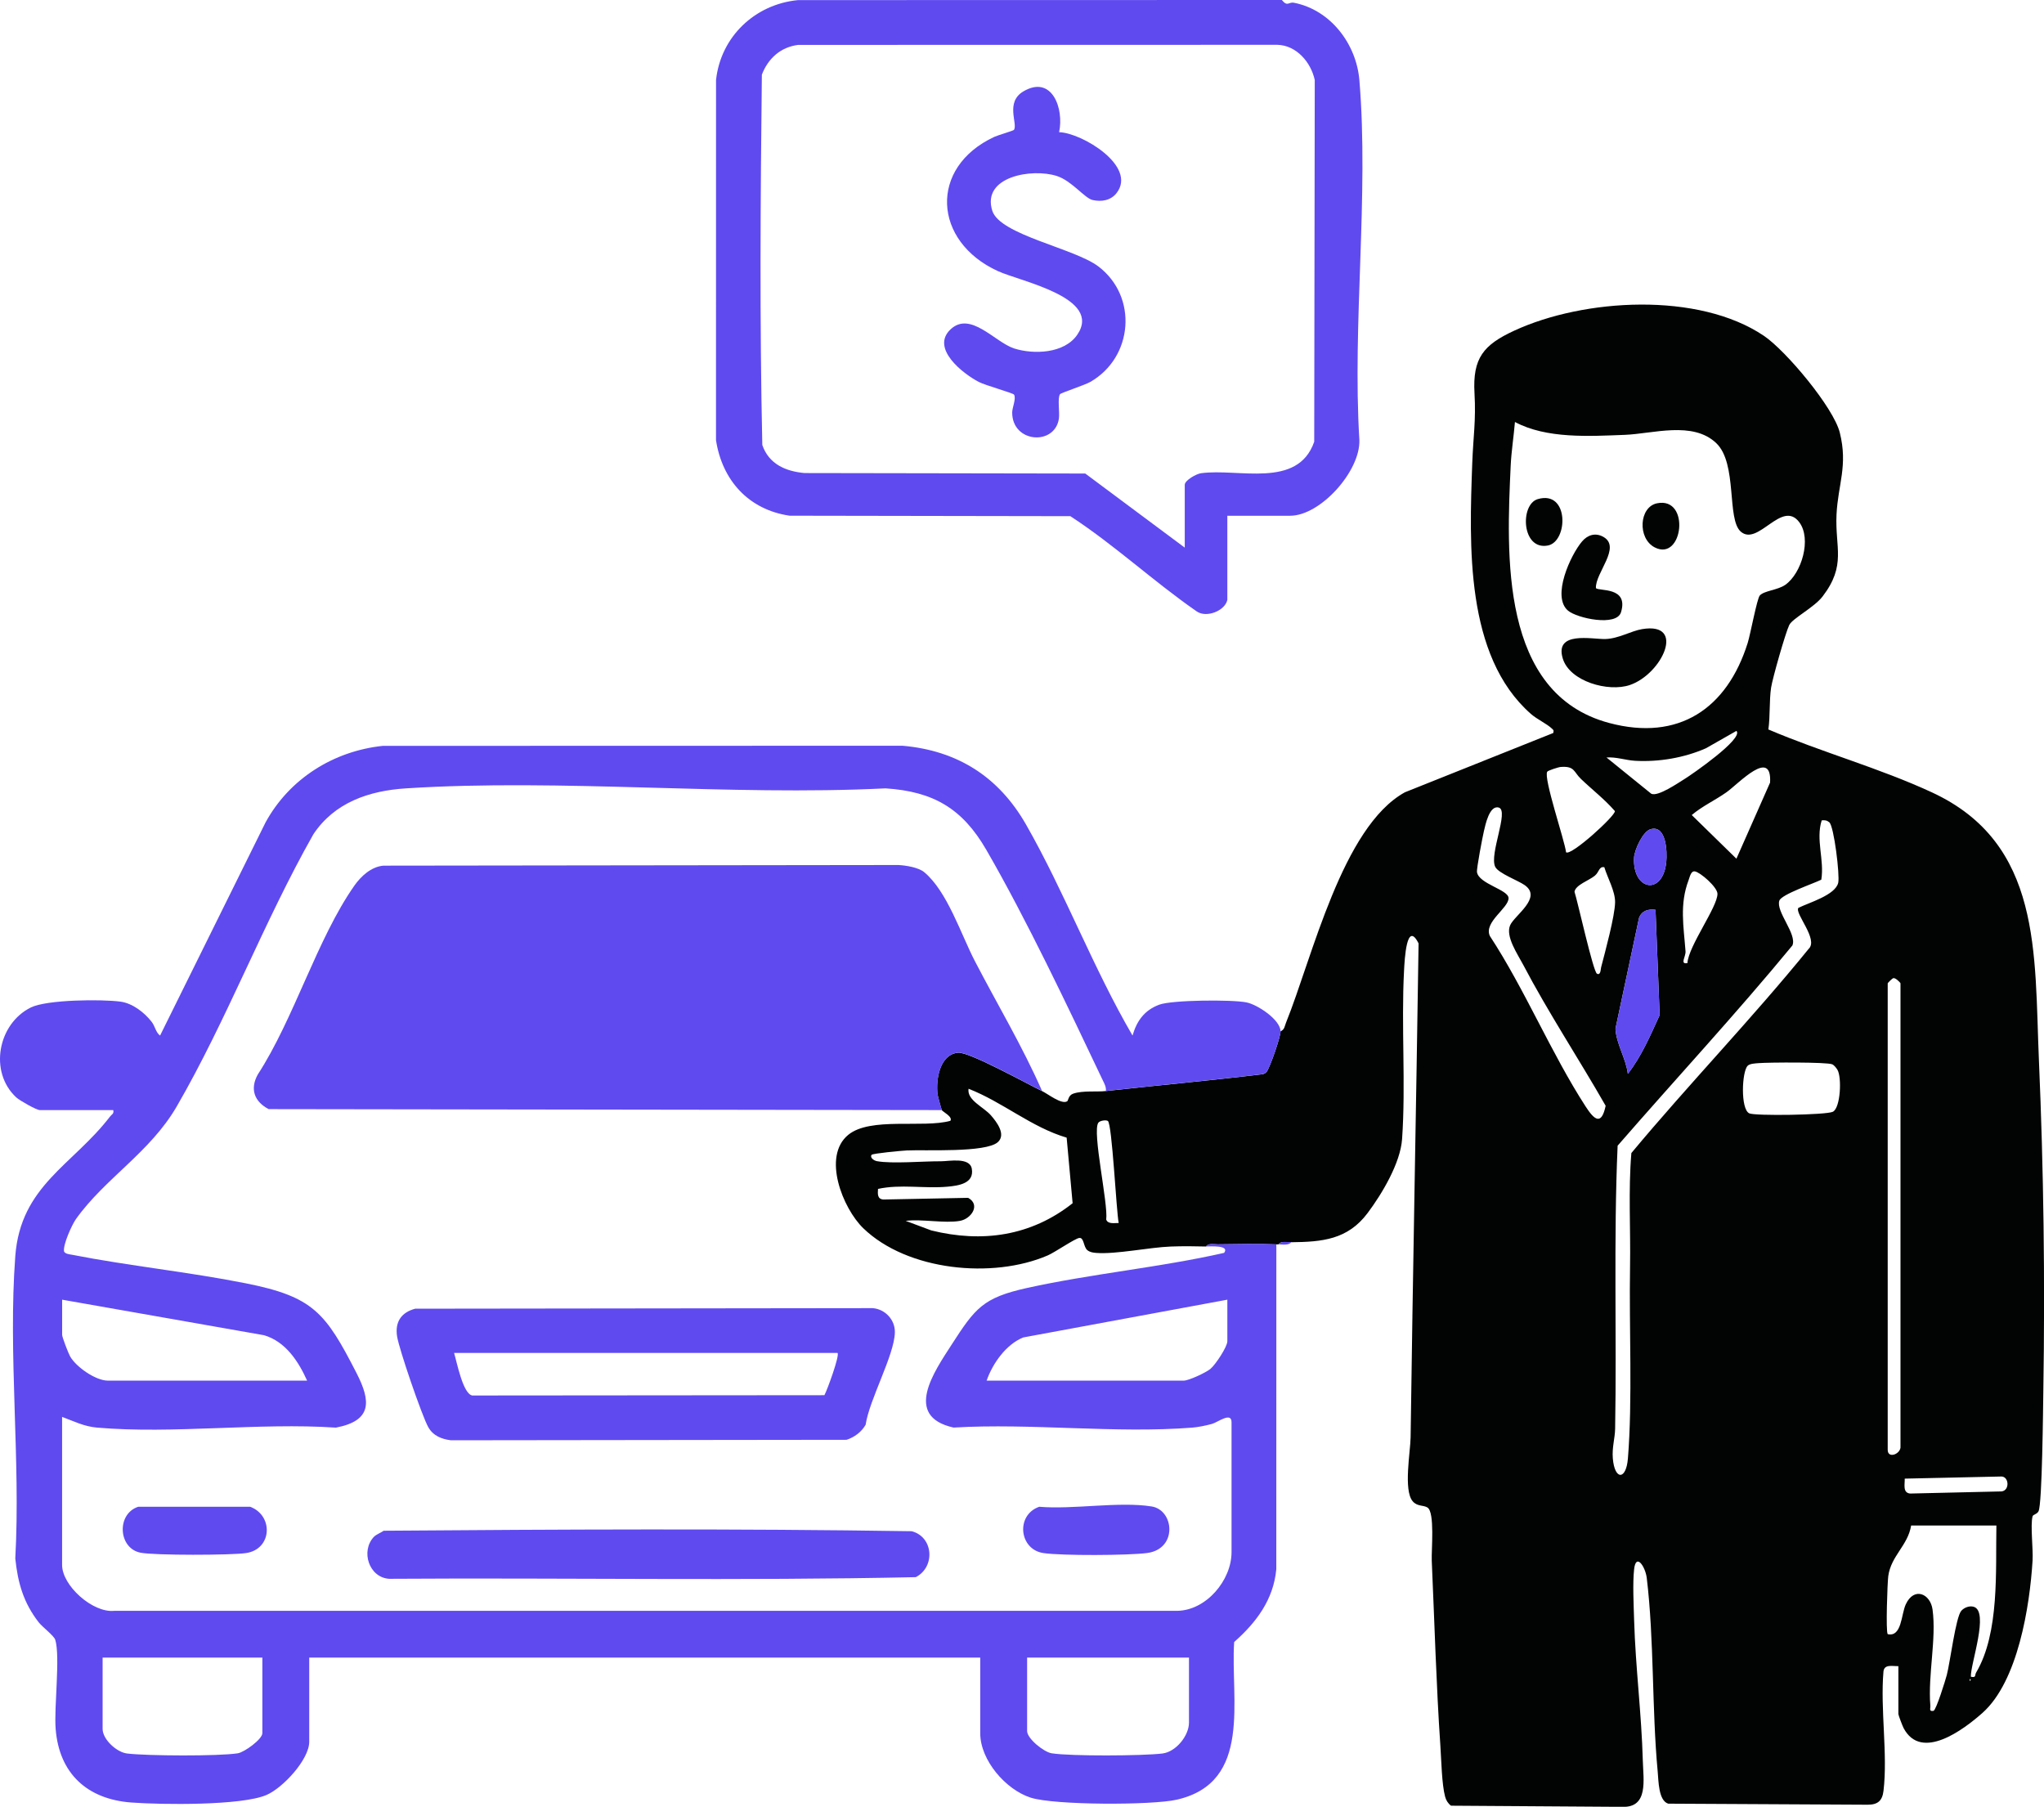 <svg viewBox="0 0 959.54 848.13" xmlns="http://www.w3.org/2000/svg" id="Layer_2">
  <defs>
    <style>
      .cls-1 {
        fill: #020303;
      }

      .cls-2 {
        fill: #5f4af0;
      }
    </style>
  </defs>
  <g id="Layer_1-2">
    <g>
      <path d="M601.17,484.09c1.89-.78,1.89-2.43,2.52-3.97,12.37-30.6,26.38-91.92,55.81-108.2l69.67-27.84c.28-1.4.19-1.27-.64-2.07-2.37-2.27-6.99-4.35-9.88-6.9-30.99-27.28-28.88-79.44-27.52-117.56.45-12.55,1.8-20.04,1.06-32.98-.94-16.51,4.26-22.7,18.63-29.34,32.7-15.13,86.49-18.35,117.27,2.44,10.26,6.93,32.63,33.56,35.59,45.41,3.88,15.55-.86,24.34-1.54,38.47-.75,15.54,4.73,23.72-6.55,38.45-3.94,5.14-14.11,10.29-15.63,13.37-1.76,3.58-7.91,25.19-8.54,29.46-.89,6.01-.39,13.36-1.27,19.59,25.11,10.71,51.9,18.03,76.71,29.5,51.9,23.99,48.12,75.64,50.29,125.71,2.23,51.4,2.9,103.35,2.08,155-.13,8.04-.52,53.34-2.26,56.78-.73,1.44-2.56,1.48-2.8,2.39-1.09,4.19.34,15.35,0,20.79-1.31,21.42-6.87,56.69-23.52,71.48-8.77,7.79-28.73,22.87-37.03,7.1-.49-.94-2.44-6.02-2.44-6.56v-22.5c-2.69.1-6.6-1.07-7,2.5-1.54,17.68,2.06,38.77.02,56.02-.55,4.65-2.67,6.55-7.47,6.53l-93.61-.49c-4.58-1.49-4.51-10.59-4.93-15.07-2.77-29.6-1.61-61.7-5.13-90.87-.64-5.29-5.04-11.92-5.93-4.16-.75,6.54-.2,17.17,0,24.09.64,21.83,3.5,44.04,4.08,65.92.23,8.82,2.72,21.92-9.5,21.58l-80.54-.54c-1.42-1.06-2.31-2.53-2.77-4.23-1.57-5.77-1.77-17.25-2.22-23.78-1.96-28.88-2.76-58.02-4.05-86.95-.22-4.96,1.52-22.73-2-25-1.89-1.23-4.86-.4-7-3-4.35-5.29-1.02-23.17-.93-29.99,1.04-77.34,2.6-154.42,3.74-231.82-5.65-11.21-6.56,7.76-6.82,12.74-1.37,25.76.86,53.59-.92,79.08-.78,11.24-9.37,25.68-16.21,34.79-9.39,12.5-21.35,13.5-35.83,13.67-1.89.02-4.91-.68-6,1-.33-.03-.67.01-1,0-8.79-.37-18.32-.11-27.51-.02-1.69.02-4.45-.64-5.49,1.02-5.43-.15-11.05-.19-16.49.01-10.21.38-25.76,3.71-35.02,3-1.48-.11-3.02-.33-4.21-1.3-1.86-1.54-1.52-6.05-3.79-5.72-2.12.3-11.29,6.67-14.82,8.2-25.77,11.12-65.86,7.26-86.58-12.78-9.61-9.3-19.4-33.69-7.04-43.83,10.39-8.52,35.12-3.03,47.93-6.58,1.3-1.85-3.57-4.27-4-4.99-.2-.33-1.93-6.65-2.03-7.47-.81-6.97,1.03-18.67,9.62-19.52,5.2-.51,32.42,14.64,39.41,17.99,2.74,1.31,9.15,6.45,11.83,4.83.6-.36.5-2.81,2.89-3.61,4.53-1.52,10.72-.71,15.28-1.21,24.51-2.7,49.12-4.93,73.61-7.89.74-.2,1.36-.54,1.86-1.14,1.5-1.81,6.59-16.45,6.53-18.97ZM711.18,198.09c-.55,6.58-1.7,13.99-2,20.51-1.91,41.49-5.2,107.03,46.21,120.77,32.7,8.74,55.36-6.76,65.04-37.52,1.3-4.15,4.38-20.85,5.69-22.31,2.02-2.28,8.4-2.5,11.98-5.02,7.7-5.41,12.44-21.59,6.54-29.41-8.14-10.78-19.34,11.53-27.45,4.44-6.69-5.86-1.45-31.91-11.48-41.51-11.04-10.56-29.77-4.42-43-3.91-16.65.63-36.7,1.89-51.53-6.04ZM815.16,343.09l-14.33,8.16c-10.21,4.49-22.09,6.5-33.22,5.88-4.54-.26-8.9-1.9-13.45-1.55l21.02,17.02c3.14,1.48,12.5-5.01,15.89-7.1,2.62-1.61,27.67-18.79,24.08-22.41ZM735.18,400.09c2.42,1.79,23.29-17.24,22.92-19.36-4.83-5.56-10.66-10.03-15.96-15.11-3.45-3.31-2.84-6.09-9.46-5.6-1.13.08-6,1.68-6.34,2.23-1.85,2.99,8.17,32.17,8.84,37.84ZM815.15,403.08l15.8-35.73c.91-16.51-14.77.51-20.47,4.55-5.32,3.76-11.31,6.46-16.3,10.69l20.97,20.5ZM715.78,415.51c-3.2-2.26-12.4-5.55-13.88-8.65-2.83-5.93,6.58-26.29,1.73-27.76-4.44-1.34-6.35,8.24-7,10.96s-3.52,17.67-3.27,19.33c.83,5.51,14.71,8.22,14.82,12.16.14,4.71-11.74,11.27-8.79,17.79,16.51,25.2,28.74,54.98,44.97,80.06,3.99,6.17,7.4,9.23,9.4-.33-12.59-22.04-27-43.87-38.77-66.31-2.56-4.87-8.34-13.2-6.07-18.42,2.05-4.7,15.22-12.92,6.86-18.83ZM844.23,426.17c4.96-2.46,17.4-6,18.71-11.79.8-3.51-1.98-26.53-4.18-28.38-1.11-.93-2.19-1.09-3.58-.9-2.87,9.11,1.33,18.51-.18,27.83-3.4,1.75-18.7,6.89-19.7,9.84-1.74,5.13,8.41,15.71,6.13,21.04-26.45,32.12-54.77,62.6-82.05,94-1.93,44.23-.39,88.52-1.17,132.83-.08,4.55-1.52,8.8-1.08,14,.86,10.23,6.25,10.24,7.08,0,2.23-27.51.51-61.63,1-90,.31-17.77-.86-35.72.62-53.38,26.96-32.35,56.53-62.98,83.19-95.8,4.84-4.45-6.64-16.68-4.79-19.28ZM774.89,389.23c-3.68,1.02-7.6,9.73-7.79,13.33-.83,15.51,13.51,18.05,15.12,2.08.47-4.62.08-17.47-7.33-15.41ZM753.15,407.09c-2.56-.5-2.34,2.22-4.48,3.99-2.7,2.24-9.1,4.33-9.53,7.55,1.5,4.59,8.77,37.53,10.54,38.44s1.69-1.98,1.95-3c1.85-7.15,6.47-24.03,6.56-30.54.07-5.23-3.59-11.5-5.05-16.44ZM792.15,452.08c.51-8.04,14.14-26.31,14.1-32.52-.02-3.1-7.97-10.05-10.59-10.51-1.88-.33-2.39,2.59-2.95,4.06-4.34,11.45-2.31,21.82-1.45,33.48.18,2.4-2.81,6.25.9,5.49ZM777.17,427.08c-3.42-.44-6.39.35-7.73,3.77l-11.07,52.02c.38,7.21,4.93,13.93,5.81,21.21,6.41-8.22,10.62-18.11,14.93-27.56l-1.94-49.44ZM892.17,679.59v-218c0-.26-2.34-2.73-3.36-2.42-.53.09-2.64,2.24-2.64,2.42v219c0,4.04,5.45,2.29,6-1ZM820.4,500.32c-2.7,2.78-3.39,20.21.75,22.29,2.6,1.3,36.31.8,39.29-.74,3.63-1.87,4.21-16.26,2.13-19.69-.53-.87-1.53-2.16-2.43-2.57-2.46-1.1-30.03-.94-34.53-.56-1.51.13-4.18.19-5.23,1.27ZM450.67,573.09c-7.25,1.28-17.84-.95-25.5,0l12.01,4.49c23.9,5.92,46.87,2.67,66.35-12.77l-2.8-30.78c-16.59-4.91-29.99-16.7-46.05-22.95-.84,5.38,7.07,8.53,10.51,12.49,2.61,3,7.24,8.94,3.24,12.56-5.58,5.06-34.32,3.5-42.8,3.91-2.36.11-15.96,1.39-16.45,2.05-.95,1.26,1.01,2.71,2.5,2.98,7.12,1.3,21.87-.01,30.03.05,3.6.03,13.49-2.08,14.49,3.48,1.25,6.96-6.25,7.98-11.54,8.46-10.74.97-21.85-1.29-32.48,1.03-.17,2.39-.34,4.76,2.5,4.98l39.8-.79c6,3.29,1.44,9.87-3.8,10.8ZM520.07,526.19c-.85-.56-3.73-.2-4.47.84-2.98,4.23,4.7,37.99,3.7,45.42.73,2.28,3.91,1.62,5.86,1.64-1.14-5.71-3.09-46.57-5.09-47.9ZM894.16,694.08c.1,2.69-1.05,6.61,2.5,7.01l43-1c3.82-.49,3.48-6.8,0-7l-45.51,1ZM937.17,716.09h-40c-1.54,9.44-9.43,14.19-10.74,23.76-.4,2.92-1.24,26.3-.25,27.25,6.63,1.47,6.27-9.25,8.48-14.02,3.88-8.36,11.55-4.98,12.56,2.47,1.88,13.87-2.21,30.54-1.04,45.06.12,1.49-.78,2.87,1.49,2.49,1.28-.4,5.61-14.45,6.23-16.79,1.56-5.91,4.21-27.23,6.82-30.18,1.33-1.5,3.77-2.46,5.76-1.9,7.52,2.11-1.51,26.91-1.28,32.86,2.66.55,1.72-.68,2.48-1.97,11.05-18.64,9.1-48.02,9.51-69.02ZM924.67,788.09v1c.65-.33.65-.67,0-1Z" class="cls-1"></path>
      <path d="M599.17,584.09l-.02,152.48c-1.32,14.38-9.41,25.03-19.78,34.22-1.81,26.89,8.77,65.91-26.98,74.02-11.7,2.65-57.37,2.61-68.5-.95-11.77-3.76-23.73-17.57-23.73-30.27v-35.5H145.17v39.5c0,8.36-12.36,21.67-20.02,24.98-11.78,5.1-49.55,4.6-63.52,3.56-20.65-1.55-33.84-13.55-35.5-34.5-.82-10.37,2.21-33.83-.17-41.83-.58-1.97-6.06-6.03-7.77-8.23-7.13-9.15-9.83-18.5-11.01-29.99,2.54-46.24-3.44-96.17,0-141.97,2.49-33.08,27.08-42.76,44.49-65.51.77-1.01,1.93-1.26,1.49-3.01H18.67c-1.56,0-9.47-4.5-11.05-5.95-12.9-11.96-8.63-34.58,6.87-42.22,7.52-3.71,33.3-3.93,42.09-2.73,5.69.78,11.14,5.05,14.58,9.42,1.68,2.13,2.01,5.17,3.99,6.49l49.49-100.01c11.16-20.48,31.86-33.52,55.03-35.97l244.03-.06c25.96,2.28,45.22,14.7,57.98,37.02,18.08,31.62,31.52,67.4,49.98,99.02,2-6.91,5.59-11.89,12.51-14.48,6.03-2.26,34.31-2.46,41.04-1.07,5.15,1.06,15.82,8.09,15.94,13.56.05,2.52-5.03,17.16-6.53,18.97-.5.6-1.12.94-1.86,1.14-24.49,2.96-49.1,5.19-73.61,7.89.18-1.93-.69-3.38-1.47-5.02-16.24-34.21-35.96-75.86-54.73-108.27-11.14-19.22-24.73-27.3-47.25-28.75-73.73,3.64-151.87-4.68-225.09,0-17.31,1.11-33.5,6.56-43.48,21.52-23.22,40.91-40.7,87.35-64.18,127.82-12.47,21.5-33.65,33.71-47.24,52.76-1.97,2.76-6.24,12.2-5.64,15.3.59,1.18,2.49,1.29,3.67,1.52,26.98,5.28,54.65,8.04,81.62,13.41,31.67,6.3,37.42,13.72,51.96,42.04,6.8,13.24,7.53,22.44-9.63,25.71-36.23-2.42-76.31,3.08-112.08,0-6.17-.53-10.85-2.96-16.46-5.04v69.5c0,9.7,14.33,22.56,24.46,21.54h499.07c13.65-.25,25.46-14.37,25.46-27.54v-61c0-5.03-6.45.04-9.2.8s-6.31,1.5-9.26,1.74c-36,2.83-75.65-2.19-112.04-.03-23.77-5.28-9.08-26.26-.91-38.92,11.06-17.15,14.72-22.04,35.39-26.61,30.41-6.71,62.32-9.63,92.53-16.47,2.8-3.78-6.65-2.96-8.51-3.01,1.04-1.66,3.8-1,5.49-1.02,9.2-.1,18.73-.36,27.51.02ZM144.17,648.09c-4.07-9.04-10.09-18.32-20.19-21.31l-94.81-16.69v16.5c0,1.12,2.95,8.76,3.79,10.21,2.92,4.99,11.97,11.29,17.71,11.29h93.5ZM576.17,610.09l-95.78,17.72c-8.08,3.22-14.46,12.28-17.22,20.28h92.5c2.37,0,10.37-3.73,12.52-5.48,2.37-1.93,7.98-10.39,7.98-13.02v-19.5ZM123.17,778.09H48.17v33.5c0,4.87,6.54,10.93,11.47,11.53,9.51,1.14,42.83,1.32,51.96-.09,3.14-.49,11.56-6.63,11.56-9.44v-35.5ZM558.17,778.09h-76v34.5c0,3.51,7.81,9.85,11.56,10.44,9.13,1.41,42.45,1.23,51.96.09,6.34-.76,12.47-8.32,12.47-14.53v-30.5Z" class="cls-2"></path>
      <path d="M576.17,281.59c-1.11,5.15-9.84,8.61-14.4,5.4-20.37-14.1-38.55-31.17-59.31-44.69l-131.78-.22c-19.19-2.81-31.63-16.51-34.56-35.44l.02-169.09C338.33,17.23,354.44,1.97,374.63.05l227.11-.05c2.77,3.37,3.17.79,5.69,1.29,17.23,3.35,29.3,19.36,30.72,36.32,4.53,54.08-3.35,114.26,0,168.98.48,14.57-18.28,35.51-32.49,35.51h-29.5v39.5ZM556.17,257.09v-29.5c0-2.09,5.38-5.13,7.57-5.44,17.51-2.47,45.45,7.48,53.21-14.79l.25-169.8c-1.78-8.29-8.54-16.26-17.48-16.52l-225.04.04c-8.24,1.02-14.13,6.41-17.03,13.97-.65,57.83-1.07,116.06.21,173.84,3.1,8.94,10.87,12.35,19.83,13.17l131.78.22,46.71,34.79Z" class="cls-2"></path>
      <path d="M606.17,583.09c-.99,1.55-4.22,1.15-6,1,1.09-1.68,4.11-.98,6-1Z" class="cls-2"></path>
      <path d="M442.17,521.09l-316.05-.45c-6.73-3.52-8.88-9.4-5.12-16.23,17.02-26.18,27.86-63.74,45.34-88.66,3.15-4.5,7.92-8.86,13.6-9.4l241.78-.3c3.54.18,9.43,1.11,12.15,3.36,10.8,8.96,17.28,29.23,23.77,41.73,10.51,20.24,22.33,40,31.54,60.96-6.99-3.34-34.2-18.5-39.41-17.99-8.59.84-10.43,12.55-9.62,19.52.1.82,1.83,7.14,2.03,7.47Z" class="cls-2"></path>
      <path d="M777.17,427.08l1.94,49.44c-4.3,9.45-8.51,19.34-14.93,27.56-.88-7.28-5.43-14.01-5.81-21.21l11.07-52.02c1.34-3.42,4.31-4.21,7.73-3.77Z" class="cls-2"></path>
      <path d="M774.89,389.23c7.41-2.06,7.8,10.79,7.33,15.41-1.61,15.97-15.96,13.44-15.12-2.08.19-3.61,4.12-12.31,7.79-13.33Z" class="cls-2"></path>
      <path d="M194.9,614.32l214.79-.26c5.88.49,10.55,5.5,10.4,11.42-.27,10.75-12,31.51-13.72,43.31-1.95,3.41-5.23,5.84-8.93,7.07l-185.77.23c-4.49-.56-8.45-2.18-10.7-6.3-2.99-5.49-13.59-36.33-14.56-42.45-1.07-6.78,1.94-11.27,8.5-13.02ZM393.17,635.09h-180c1.32,4.34,4.11,19.13,8.52,19.98l165.32-.14c1.36-2.5,7.28-18.72,6.16-19.84Z" class="cls-2"></path>
      <path d="M175.51,721.43c1.05-1.12,3.29-1.94,4.62-2.88,82.5-.62,165.4-1.06,247.85.23,10.28,2.66,11.17,16.8,1.93,21.56-82.21,1.77-164.88.23-247.27.78-9.49-.67-13.39-13.04-7.14-19.68Z" class="cls-2"></path>
      <path d="M487.88,707.3c15.98,1.36,37.41-2.58,52.73-.15,10.63,1.68,12.29,19.91-2.03,21.85-8.66,1.17-40.41,1.33-48.85.02-11.36-1.75-12.98-17.85-1.85-21.73Z" class="cls-2"></path>
      <path d="M64.88,707.3h52.58c10.98,4.15,10.32,19.84-1.85,21.72-6.94,1.07-43.21,1.15-49.7-.17-10.41-2.1-11.31-18.17-1.02-21.56Z" class="cls-2"></path>
      <path d="M770.9,295.32c20.82-3.49,9.35,21.08-5.76,26.23-10.1,3.45-28.24-1.65-31.51-12.43-3.96-13.05,13.73-9.01,19.93-9.15s12.05-3.77,17.35-4.66Z" class="cls-1"></path>
      <path d="M749.19,276.04c1.14,1.62,15.51-.87,11.78,11.35-2.09,6.84-20.59,2.86-24.87-.74-7.84-6.6,1.21-26.2,6.61-32.52,2.64-3.09,6.33-4.19,10.01-2.09,8.52,4.86-3.91,16.96-3.52,24Z" class="cls-1"></path>
      <path d="M721.87,234.3c14.83-4.4,14.32,19.94,4.76,21.77-12.36,2.37-13.17-19.28-4.76-21.77Z" class="cls-1"></path>
      <path d="M777.9,236.25c15.77-3.18,12.22,27.55-1.09,20.71-8.19-4.22-7.37-19,1.09-20.71Z" class="cls-1"></path>
      <path d="M497.21,62.05c10.69.32,36.72,15.97,26.97,28.56-2.73,3.52-7.13,4.24-11.31,3.27-3.71-.86-9.7-8.98-16.74-11.26-11.64-3.76-35.39.23-30.31,16.31,3.59,11.36,38.56,17.58,49.83,26.16,18.6,14.15,16.34,42.62-3.81,54.19-2.63,1.51-13.81,5.13-14.23,5.77-1.26,1.89-.08,8.51-.52,11.48-1.94,12.85-21.99,11.41-21.93-2.94,0-2.19,2-6.58.85-8.36-.48-.74-13.43-4.32-16.55-5.95-7.51-3.93-22.65-15.75-13.27-24.64s20.9,6.08,29.96,8.95,23.47,2.43,29.55-6.44c11.97-17.46-26.59-25.02-37.23-29.88-30.56-13.95-32.54-48.7-1.68-63.03,1.72-.8,8.95-2.87,9.21-3.28,1.87-2.92-4.2-12.98,4.44-18.07,13.39-7.88,19.16,8.08,16.75,19.17Z" class="cls-2"></path>
    </g>
  </g>
</svg>